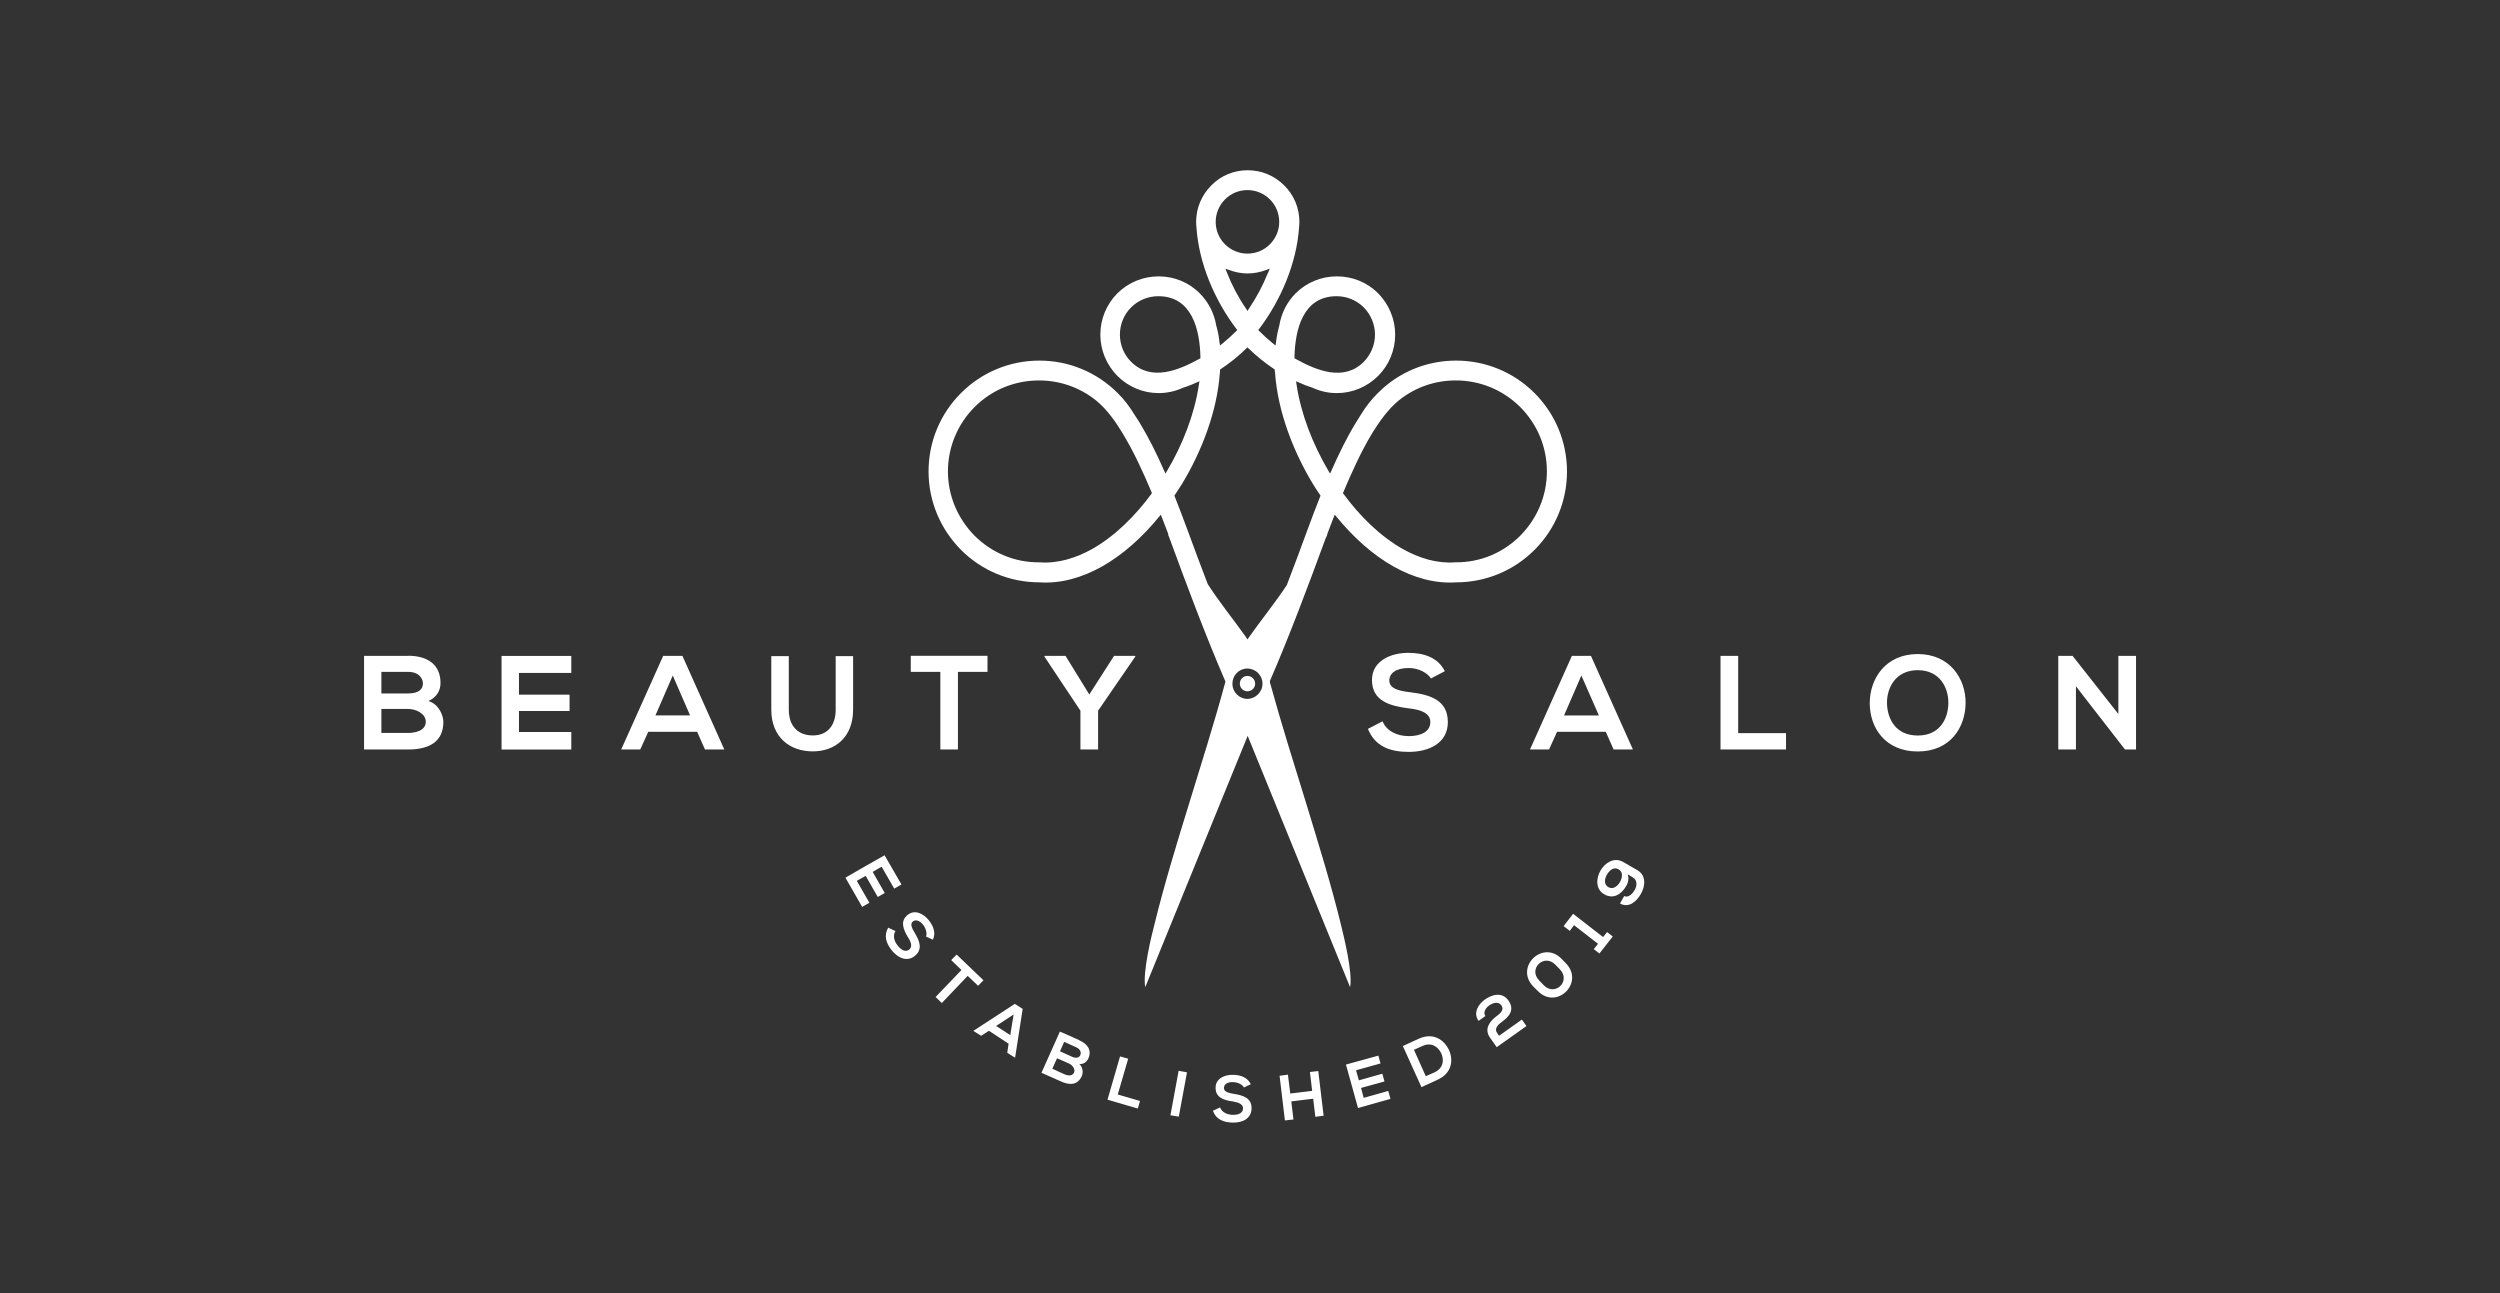 <svg viewBox="0 0 290 150" xmlns="http://www.w3.org/2000/svg"><rect x="0" y="0" width="290" height="150" fill="#333333" stroke="none"/><g fill="#fff" fill-rule="evenodd"><path d="m135.49 62.01.13.3c2.05 5.6 4.15 11.23 6.51 16.7l.02.07-.02.07c-1.28 4.73-2.78 9.45-4.22 14.15-1.43 4.63-2.87 9.33-4.02 14.04-.3 1.12-1.37 5.49-1.04 7.17l11.88-29.15 11.88 29.15c.33-1.69-.77-6.05-1.04-7.17-1.15-4.72-2.61-9.42-4.02-14.04-1.45-4.7-2.94-9.42-4.24-14.15v-.16l.02-.04c2.32-5.37 4.4-10.94 6.42-16.44l.22-.49h-.03l.09-.25c.22-.57.44-1.15.66-1.72l.13-.34.24.27c1.87 2.27 4.11 4.36 6.67 5.78 2.21 1.22 4.66 1.97 7.22 1.79 3.4 0 6.66-1.36 9.06-3.77 2.42-2.42 3.76-5.67 3.76-9.09s-1.35-6.67-3.76-9.09c-2.43-2.43-5.67-3.77-9.1-3.77s-6.67 1.33-9.08 3.77c-.75.73-1.4 1.57-1.96 2.49-.2.31-.39.62-.58.93-1.08 1.76-1.99 3.64-2.82 5.52l-.18.4-.22-.37c-1.77-3.02-3.15-6.49-3.67-9.95l-.06-.39.36.15c.24.11.46.2.7.3.29.11.57.2.86.3l.02.02h.02c.88.4 1.81.6 2.78.6 1.81 0 3.51-.72 4.79-2 1.26-1.26 1.97-2.98 1.97-4.78s-.72-3.51-1.97-4.79c-1.28-1.28-2.98-1.97-4.79-1.97s-3.51.7-4.79 1.97c-.99 1-1.64 2.28-1.88 3.67v.02c-.18.64-.31 1.3-.39 1.97l-.06.39-.31-.25c-.55-.44-1.06-.91-1.55-1.4l-.15-.15.13-.15c2.49-3.29 4.33-7.59 4.61-11.74.02-.22.04-.44.04-.64 0-1.61-.62-3.11-1.76-4.24-1.13-1.13-2.63-1.76-4.24-1.76s-3.11.62-4.22 1.76c-1.13 1.13-1.76 2.63-1.76 4.24 0 .2.02.42.04.64.27 4.15 2.12 8.45 4.61 11.74l.13.15-.15.15c-.49.49-1.02.97-1.55 1.4l-.31.25-.06-.39c-.07-.67-.2-1.33-.39-1.97v-.02c-.24-1.39-.9-2.67-1.9-3.67-1.26-1.28-2.98-1.97-4.77-1.97s-3.51.7-4.79 1.97c-1.26 1.28-1.97 2.98-1.97 4.79s.72 3.51 1.97 4.78c1.28 1.28 2.98 2 4.79 2 .95 0 1.9-.2 2.78-.6h.02l.02-.02c.27-.09.57-.18.86-.3.22-.09.46-.18.69-.3l.37-.15-.07.39c-.51 3.46-1.88 6.93-3.66 9.95l-.22.37-.18-.4c-.82-1.88-1.76-3.77-2.82-5.52-.2-.31-.39-.62-.6-.93-.55-.91-1.19-1.76-1.94-2.49-2.42-2.43-5.67-3.77-9.08-3.77s-6.67 1.33-9.1 3.77c-2.42 2.42-3.76 5.67-3.76 9.09s1.36 6.67 3.76 9.09c2.41 2.42 5.67 3.77 9.08 3.77 2.54.18 4.99-.57 7.2-1.79 2.56-1.43 4.81-3.51 6.67-5.78l.24-.27.13.34c.22.57.44 1.15.66 1.72l.09.25h-.04zm8.33 17.3c0 .49.4.88.88.88s.9-.39.9-.88-.4-.9-.9-.9-.88.4-.88.9zm-.86 0c0 .97.79 1.76 1.73 1.76s1.76-.79 1.76-1.76-.79-1.76-1.76-1.76-1.73.79-1.73 1.76zm1.75-5.17-.02.02-.16-.26c-1.46-2.06-3.05-4-4.42-6.13l-.02-.02v-.02c-.81-2.09-1.57-4.17-2.34-6.25-.48-1.3-.97-2.6-1.48-3.88l-.04-.11.06-.09c.27-.4.53-.81.79-1.21 2.32-3.82 4.09-8.43 4.42-12.89.02-.11.02-.22.02-.33l.02-.11.09-.06c1.04-.7 2.03-1.48 2.92-2.36l.15-.15.16.15c.9.88 1.88 1.66 2.92 2.36l.09.06v.11c.02.11.02.22.04.33.33 4.46 2.1 9.07 4.42 12.89.25.4.51.81.79 1.21l.06.09-.04.11c-.51 1.28-1 2.58-1.48 3.88-.77 2.1-1.55 4.22-2.36 6.31v.04l-.02.02c-1.37 2.09-2.94 4-4.39 6.06l-.18.26v-.02zm-.01-52.09c.99 0 1.92.39 2.61 1.08.7.7 1.08 1.63 1.08 2.61s-.39 1.9-1.08 2.6c-.7.7-1.63 1.08-2.61 1.08s-1.9-.39-2.6-1.08c-.7-.7-1.08-1.63-1.08-2.6s.39-1.92 1.08-2.61c.7-.7 1.63-1.08 2.6-1.08zm2.39 9.58c-.58 1.46-1.33 2.87-2.21 4.17l-.18.27-.16-.27c-.9-1.3-1.63-2.7-2.21-4.17l-.18-.46.46.16c.67.25 1.39.39 2.1.39s1.45-.13 2.12-.39l.46-.16-.18.46zm-26.54 33.6h-.02c-2.82.02-5.48-1.1-7.48-3.09-1.97-2-3.09-4.66-3.09-7.46s1.12-5.49 3.09-7.46c1.99-2 4.66-3.09 7.48-3.09 2.38 0 4.68.79 6.56 2.28l.11.09c1.21 1 2.18 2.37 2.98 3.69 1.33 2.18 2.41 4.55 3.4 6.9l.04.11-.07.11c-1.85 2.51-4.22 4.9-6.94 6.42-1.83 1-3.9 1.66-6 1.5zm18.59-23.61c-2.41 1.33-5.61 2.67-7.93.35-.84-.84-1.3-1.96-1.3-3.15s.46-2.33 1.3-3.16c.84-.84 1.97-1.3 3.16-1.3 3.91 0 4.81 3.89 4.88 7.06v.15l-.11.06zm23.17 4.79c1.88-1.5 4.17-2.28 6.56-2.28 2.82 0 5.48 1.1 7.48 3.09 1.99 2 3.09 4.64 3.09 7.46s-1.12 5.47-3.09 7.46c-1.99 2-4.66 3.11-7.48 3.09h-.07c-2.12.16-4.17-.49-6-1.5-2.72-1.52-5.1-3.91-6.94-6.42l-.09-.11.06-.11c.99-2.34 2.06-4.72 3.38-6.9.82-1.31 1.79-2.69 3-3.7l.11-.09h-.01zm-12.15-4.99c.07-3.16.97-7.06 4.88-7.06 1.19 0 2.32.46 3.16 1.3.82.84 1.3 1.97 1.3 3.16s-.48 2.3-1.3 3.15c-2.32 2.33-5.52.99-7.93-.35l-.11-.06v-.15z"/><path d="m44.24 82.24h3.12c.84 0 2.03.51 2.03 1.48 0 1.03-1.19 1.3-2.03 1.3h-3.12zm0-4.3h3.12c1.3 0 1.7.84 1.7 1.33 0 .62-.42 1.17-1.7 1.17h-3.12v-2.51zm3.13-1.86h-5.14v10.86h5.14c2.25 0 4.06-.79 4.06-3.2 0-.67-.46-2.03-1.73-2.42 1-.46 1.4-1.26 1.4-2.1 0-2.19-1.59-3.15-3.73-3.15zm18.9 8.83h-6.07v-2.43h5.87v-1.9h-5.87v-2.52h6.07v-1.97h-8.09v10.86h8.09v-2.03zm15.52 2.03h2.23l-4.86-10.86h-2.23l-4.87 10.86h2.21l.93-2.05h5.67l.91 2.05zm-1.74-3.95h-4.02l2.01-4.63zm16.89-6.88v6.2c0 1.86-.97 3-2.65 3s-2.79-1.04-2.79-3v-6.2h-2.03v6.2c0 3.27 2.21 4.85 4.81 4.85s4.68-1.64 4.68-4.85v-6.2h-2.01zm12.15 10.83h2.03v-9h3.43v-1.87h-8.9v1.87h3.43v9zm14.5-10.86h-2.43v.09l4.17 6.27v4.5h2.05v-4.5l4.31-6.27v-.09h-2.46l-2.87 4.48-2.76-4.48z"/><path d="m167.6 77.87c-.81-1.67-2.56-2.14-4.24-2.14-2.01 0-4.21.91-4.21 3.15 0 2.43 2.05 3.01 4.26 3.29 1.45.15 2.51.57 2.51 1.59 0 1.17-1.21 1.63-2.49 1.63s-2.58-.53-3.05-1.72l-1.7.88c.81 2 2.51 2.67 4.72 2.67 2.41 0 4.55-1.04 4.55-3.46 0-2.58-2.1-3.18-4.37-3.46-1.3-.15-2.42-.42-2.42-1.36 0-.81.73-1.45 2.25-1.45 1.17 0 2.19.58 2.58 1.21l1.61-.84zm19.59 9.07h2.23l-4.87-10.86h-2.21l-4.86 10.86h2.21l.93-2.05h5.65l.91 2.05zm-1.72-3.95h-4.04l2.01-4.63zm14.11-6.91v10.86h7.6v-1.9h-5.55v-8.96zm22.88-.21c-3.75 0-5.57 2.87-5.57 5.7s1.78 5.6 5.57 5.6 5.52-2.8 5.55-5.6c.03-2.84-1.83-5.7-5.55-5.7zm0 1.87c2.56 0 3.58 2.03 3.55 3.86-.04 1.79-.99 3.72-3.55 3.72s-3.51-1.92-3.57-3.7c-.04-1.83 1-3.88 3.57-3.88zm23.26 5.07-5.3-6.73h-1.66v10.86h2.05v-7.33l5.69 7.33h1.28v-10.86h-2.05v6.73z"/><path d="m100.85 104.72-1.46-2.54 1.03-.58 1.4 2.45.81-.46-1.4-2.45 1.04-.6 1.46 2.54.84-.48-1.96-3.39c-1.52.86-3.03 1.72-4.54 2.6l1.94 3.39zm7.36 4.29c.39-.81.04-1.61-.46-2.25-.6-.75-1.61-1.31-2.45-.64-.91.72-.53 1.67.02 2.6.39.58.53 1.12.15 1.43-.44.35-.97.02-1.35-.48-.4-.49-.57-1.12-.25-1.67l-.84-.39c-.51.9-.27 1.76.39 2.6.73.91 1.76 1.4 2.67.7.99-.79.58-1.76.02-2.69-.33-.55-.57-1.04-.22-1.33.31-.24.77-.15 1.22.42.34.46.44 1.03.31 1.33l.81.37zm.32 6.64.72.7 3-3.15 1.21 1.15.62-.64c-1.1-1.06-2.01-1.94-3.11-2.98l-.63.64 1.19 1.15zm8.31 6.47.91.58.88-5.67-.91-.58-4.81 3.13.9.57.91-.58 2.28 1.5-.16 1.06zm.35-2.05-1.64-1.06 2.03-1.33-.39 2.4zm5.43 2.69 1.37.6c.37.16.79.64.6 1.06-.2.46-.79.35-1.15.18l-1.37-.63.55-1.22zm.84-1.9 1.37.62c.58.25.58.7.49.91-.13.27-.42.44-.99.18l-1.37-.62.49-1.1zm1.74-.2c-.75-.35-1.5-.67-2.25-1l-2.14 4.78c.75.33 1.5.67 2.25 1 .99.46 1.94.46 2.42-.6.15-.29.2-.99-.27-1.4.53 0 .86-.27 1.03-.64.44-.97-.07-1.7-1.03-2.12zm4.73 1.87-1.46 5.03 3.52 1.03.25-.88-2.58-.75 1.21-4.15-.95-.27zm6.81 7 .95-5.14-.97-.18-.95 5.16zm8.36-3.75c-.39-.82-1.21-1.08-2.03-1.1-.95-.04-2.03.39-2.06 1.45-.04 1.17.93 1.5 2.01 1.64.67.11 1.19.33 1.17.82-.02.57-.6.75-1.22.73s-1.22-.29-1.45-.86l-.82.39c.34.97 1.17 1.33 2.23 1.37 1.17.04 2.21-.44 2.25-1.61.04-1.24-.97-1.55-2.05-1.72-.64-.11-1.17-.24-1.15-.7.02-.4.36-.7 1.1-.66.57.02 1.06.31 1.22.62l.81-.39zm8.44 3.64-.62-5.18-.97.11.26 2.19-2.54.31-.27-2.19-.97.13.62 5.18.99-.11-.25-2.1 2.54-.31.25 2.1.97-.13zm7.49-2.87-2.84.8-.31-1.15 2.72-.75-.25-.9-2.72.77-.33-1.17 2.84-.79-.25-.91-3.76 1.04c.46 1.68.93 3.39 1.4 5.04l3.76-1.06-.25-.93v.02zm3.57-6.07c-.58.27-1.28.58-1.87.86l2.16 4.77c.58-.27 1.28-.58 1.87-.86 1.66-.75 1.87-2.3 1.3-3.49-.57-1.17-1.81-2.01-3.45-1.28zm-.58 1.3.97-.44c1.04-.48 1.81.07 2.18.81.37.77.29 1.76-.79 2.25l-.99.44zm8.28-3.92c-.27-.39 0-.91.42-1.21.55-.39 1.13-.48 1.46 0 .34.49-.2.95-.53 1.19-.84.6-1.52 1.52-.82 2.51.27.37.53.75.79 1.12l3.45-2.45-.53-.75-2.65 1.88-.25-.37c-.33-.46.18-.97.53-1.21.9-.64 1.57-1.43.81-2.51-.73-1.03-1.9-.71-2.74-.11-.79.57-1.37 1.55-.73 2.47l.81-.57zm6.24-4.13c-1.31-1.36.58-3.16 1.88-1.83l.53.55c1.31 1.36-.57 3.18-1.88 1.83zm-.16 1.22c2.18 2.25 5.45-.95 3.27-3.2l-.51-.53c-2.18-2.23-5.46.95-3.29 3.2zm7.16-4.35 1.54-1.97-.66-.51-.46.58-3.48-2.7-1.1 1.43.72.55.49-.66 2.78 2.16-.49.62.66.51zm3.9-8.79c.49.27.48.97.16 1.46-.27.49-.79.9-1.19.67l-.49.86c.95.55 1.87-.13 2.43-1.12.53-.93.6-2.14-.4-2.73l-1.68-.97c-1.02-.58-2.09.09-2.61 1-.53.91-.58 2.18.42 2.75 1.12.66 2.06-.07 2.58-.99.22-.37.33-.95.13-1.33l.67.4-.02-.02zm-3.02-.37c.31-.55.84-.9 1.33-.6.51.27.49.91.16 1.48s-.86.88-1.35.58c-.51-.29-.46-.91-.15-1.46z"/></g></svg>